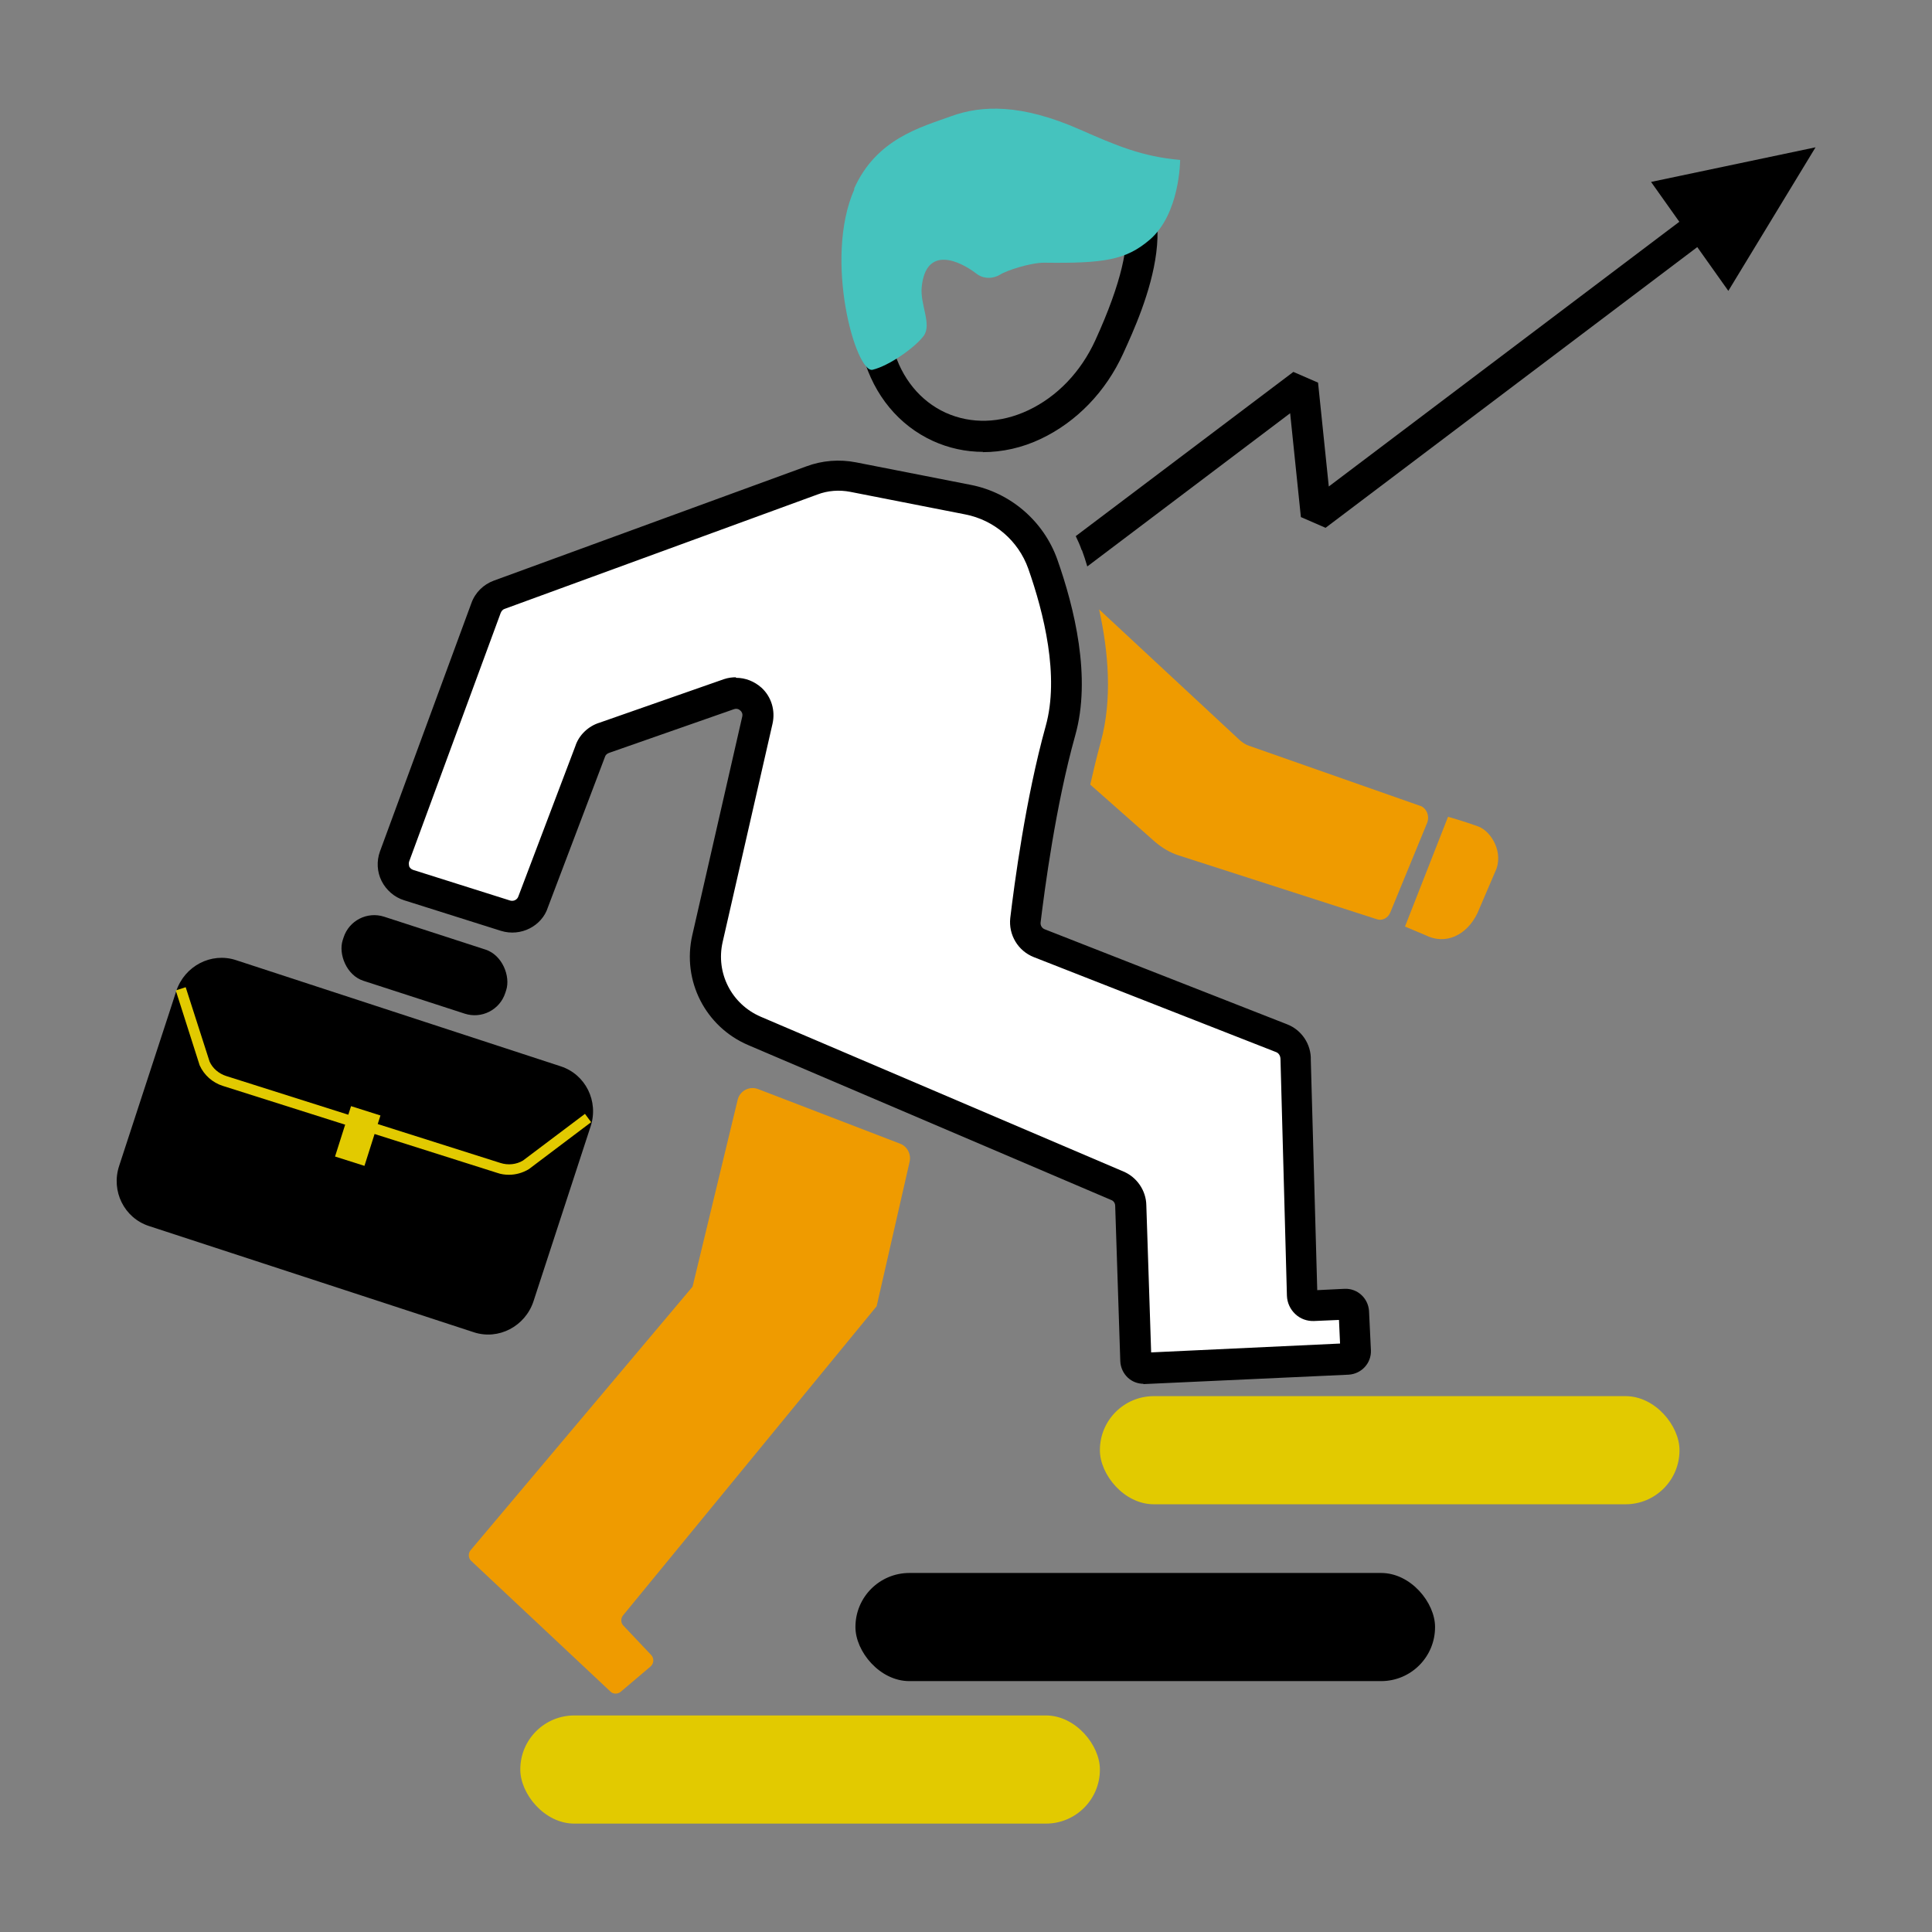 <?xml version="1.0" encoding="UTF-8"?><svg id="uuid-ac49871c-601e-4bda-b39e-f625f8fd76a0" xmlns="http://www.w3.org/2000/svg" width="72" height="72" viewBox="0 0 72 72"><rect x="0" y="0" width="72" height="72" fill="#808080" stroke="none"/><rect x="19.39" y="63.93" width="21.6" height="4.03" rx="2.01" ry="2.01" style="fill:#e2ca00;"/><rect x="31.88" y="58.62" width="21.6" height="4.03" rx="2.01" ry="2.01"/><rect x="40.99" y="52.03" width="21.6" height="4.03" rx="2.01" ry="2.01" style="fill:#e2ca00;"/><path d="m52.92,30.03l-6.38-2.24c-.12-.04-.22-.11-.32-.19l-5.26-4.89c.35,1.58.5,3.36.06,4.95-.14.51-.27,1.05-.39,1.58l2.41,2.13c.27.23.57.41.89.51l7.39,2.38c.19.06.4-.04.49-.25l1.37-3.33c.11-.26-.01-.56-.25-.65Z" style="fill:#ef9b00;"/><path d="m28.26,40.59l5.28,2.03c.27.1.42.39.36.67l-1.23,5.39-9.45,11.52c-.09.11-.09.28.01.38l1.04,1.1c.11.12.1.31-.02.42l-1.12.95c-.11.09-.28.09-.38-.01l-5.19-4.87c-.11-.1-.12-.28-.02-.4l8.27-9.82,1.68-6.96c.08-.34.44-.53.77-.4Z" style="fill:#ef9b00;"/><path d="m50.53,50.33l-.07-1.46c0-.16-.14-.28-.3-.27l-1.22.06c-.21,0-.39-.16-.4-.37-.05-1.75-.24-8.81-.24-8.81,0-.35-.2-.66-.52-.79l-9.03-3.54c-.35-.14-.56-.49-.52-.86.15-1.31.57-4.43,1.3-7.06.56-2.02-.06-4.51-.66-6.22-.44-1.24-1.5-2.15-2.78-2.4-1.41-.28-3.25-.64-4.28-.84-.52-.1-1.05-.06-1.54.12l-11.65,4.26c-.23.08-.41.26-.49.49l-3.41,9.26c-.16.44.08.93.52,1.07l3.61,1.14c.43.14.89-.1,1.03-.53l2.11-5.56c.08-.26.29-.46.54-.54l4.65-1.63c.61-.19,1.19.35,1.04.97l-1.86,8.14c-.32,1.42.41,2.87,1.75,3.44l13.52,5.77c.3.13.49.41.5.74l.19,5.79c0,.16.14.29.3.28l7.62-.35c.16,0,.28-.14.27-.3Z" style="fill:#fff;"/><path d="m42.62,51.57c-.22,0-.43-.08-.59-.23-.17-.16-.27-.38-.28-.61l-.19-5.79c0-.1-.06-.19-.15-.22l-13.52-5.77c-1.6-.68-2.48-2.4-2.09-4.1l1.86-8.14c.03-.12-.03-.2-.07-.23-.04-.04-.12-.09-.24-.05l-4.63,1.62c-.1.03-.16.09-.18.17l-2.12,5.59c-.22.7-1.01,1.11-1.75.88l-3.61-1.14c-.36-.11-.67-.38-.84-.72s-.19-.74-.06-1.1l3.41-9.26c.14-.39.45-.69.83-.83l11.65-4.26c.59-.22,1.23-.27,1.85-.15l4.28.84c1.48.29,2.71,1.35,3.22,2.77.64,1.81,1.28,4.41.67,6.57-.73,2.61-1.14,5.74-1.29,6.97-.01.11.05.21.15.25l9.03,3.54c.55.21.91.75.89,1.34l.24,8.57,1.02-.05c.48-.02.88.35.91.83l.07,1.46h0c.02.48-.35.88-.83.91l-7.62.35s-.03,0-.04,0Zm-15.19-26.31c.35,0,.68.13.95.37.37.34.52.85.41,1.34l-1.86,8.14c-.26,1.15.33,2.31,1.42,2.78l13.52,5.77c.5.21.84.71.85,1.25l.18,5.49,7.04-.33-.04-.88-.93.04c-.26.01-.51-.08-.7-.26-.19-.18-.3-.42-.31-.68l-.24-8.81c0-.13-.06-.23-.16-.27l-9.03-3.54c-.59-.23-.95-.83-.88-1.46.15-1.25.57-4.45,1.32-7.15.52-1.86-.07-4.22-.65-5.87-.37-1.04-1.27-1.81-2.35-2.02l-4.28-.84c-.41-.08-.84-.05-1.23.1l-11.65,4.26c-.07.02-.12.08-.15.15l-3.41,9.26c-.03.09,0,.16,0,.19.02.04.06.1.15.13l3.61,1.14c.13.04.27-.03.31-.16l2.12-5.59c.13-.41.48-.75.91-.88l4.63-1.62c.15-.05.3-.07.44-.07Z"/><path d="m36.64,16.84c-.65,0-1.29-.14-1.88-.41-1.26-.58-2.18-1.69-2.59-3.13-.4-1.41-.26-2.97.39-4.39.63-1.38,2.08-2.53,3.97-3.14,1.78-.58,3.58-.58,4.83,0,3.21,1.47,1.24,5.78.5,7.4h0c-.65,1.43-1.74,2.55-3.06,3.18-.71.34-1.45.5-2.18.5Zm2.47-10.38c-2.24,0-4.77,1.36-5.49,2.93-.54,1.18-.66,2.45-.33,3.6.31,1.11,1.01,1.96,1.95,2.39.95.43,2.04.4,3.08-.09,1.08-.51,1.96-1.43,2.5-2.61h0c2-4.38,1-5.44.07-5.87-.54-.25-1.15-.36-1.78-.36Z"/><path d="m31.83,7.03c.83-1.86,2.49-2.29,3.62-2.7s2.6-.47,4.8.5c1.34.59,2.32,1.01,3.73,1.13,0,0,0,2.01-1.14,2.98-.88.75-1.7.88-3.93.85-.51,0-1.4.29-1.63.44-.28.17-.63.17-.89-.03-.62-.48-1.88-1.07-2.04.49-.07.66.39,1.4.07,1.83s-1.28,1.11-1.9,1.26-1.84-4.11-.68-6.73Z" style="fill:#45c3be;"/><path d="m53.97,30.44s.63.18,1.12.36.97.99.63,1.69l-.66,1.54c-.4.83-1.19,1.2-1.94.82l-.76-.32,1.6-4.08Z" style="fill:#ef9b00;"/><path d="m17.66,49.65l-12.11-3.96c-.92-.3-1.42-1.3-1.11-2.24l1.89-5.78.24-.74c.31-.93,1.3-1.45,2.22-1.15l12.11,3.96c.92.3,1.42,1.3,1.11,2.24l-2.13,6.52c-.31.93-1.3,1.45-2.22,1.15Z"/><rect x="12.63" y="34.71" width="6.37" height="2.51" rx="1.2" ry="1.2" transform="translate(11.87 -3.12) rotate(17.97)"/><path d="m18.96,43.78c-.14,0-.29-.02-.43-.07l-10.22-3.24c-.39-.12-.71-.41-.87-.77l-.89-2.79.37-.12.89,2.77c.11.25.34.45.62.54l10.22,3.24c.28.09.59.06.84-.09l2.31-1.74.23.31-2.32,1.75c-.23.14-.49.21-.74.21Z" style="fill:#e2ca00;"/><rect x="12.76" y="41.35" width="1.15" height="1.97" transform="translate(13.43 -2.05) rotate(17.61)" style="fill:#e2ca00;"/><polygon points="64.41 10.84 61.53 6.78 67.66 5.49 64.41 10.84"/><path d="m40.32,20.5c.07.19.14.4.2.61l7.56-5.71.4,3.87.92.4,16.3-12.31-.7-.92-15.48,11.69-.4-3.87-.92-.4-8.11,6.12c.08.17.16.34.22.52Z"/></svg>